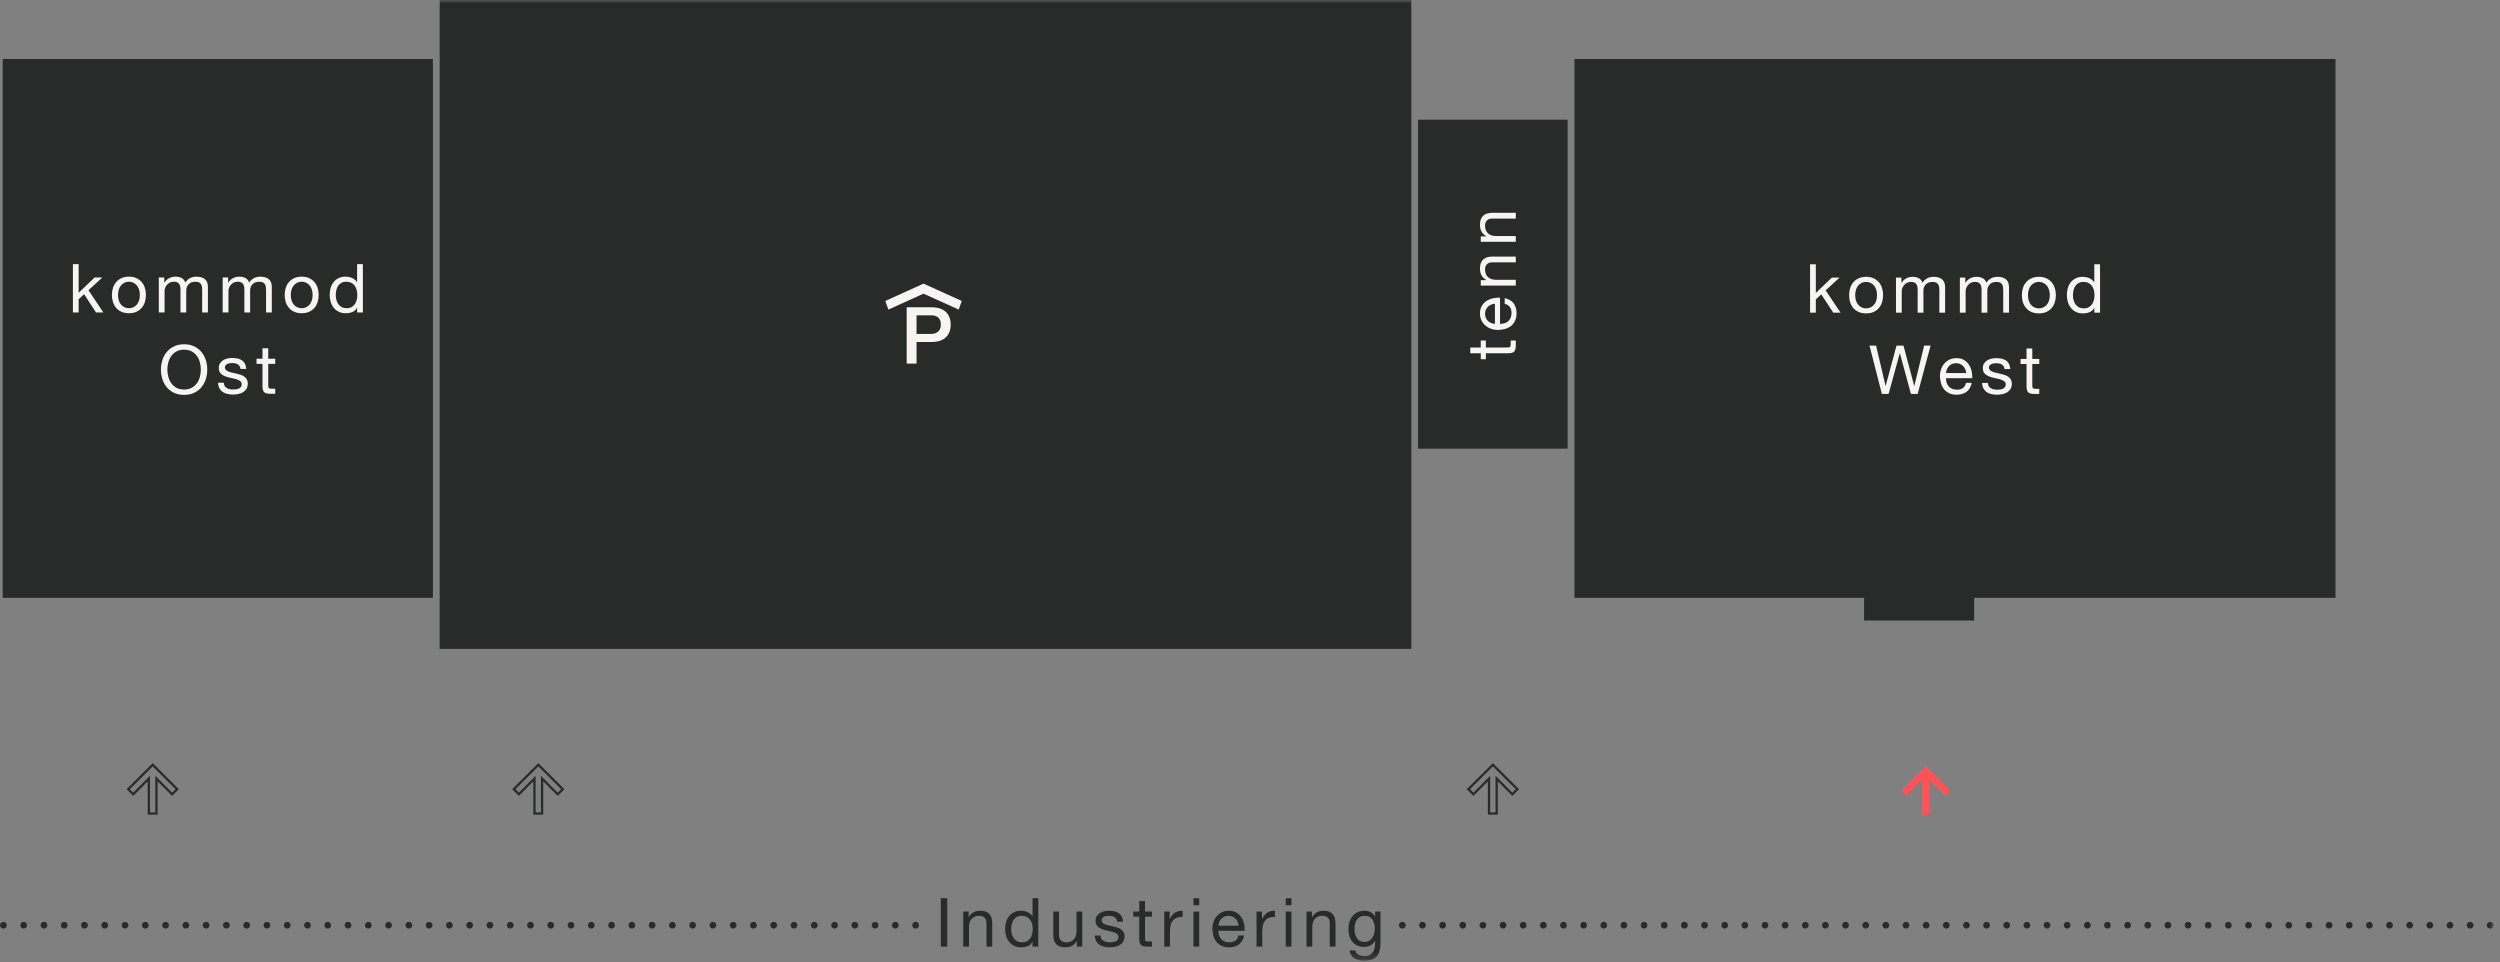 <?xml version="1.0" encoding="UTF-8"?>
<svg xmlns="http://www.w3.org/2000/svg" xmlns:xlink="http://www.w3.org/1999/xlink" width="369px" height="142px" viewBox="0 0 369 142" version="1.1">
	<rect x="0" y="0" width="369" height="142" fill="#808080" stroke="none"/>
	<defs>
		<polygon id="path-1" points="0 141.806 368.06 141.806 368.06 0 0 0">
		</polygon>
	</defs>
	<g id="Page-1" stroke="none" stroke-width="1" fill="none" fill-rule="evenodd">
		<g id="Group-62">
			<polygon id="Fill-1" fill="#292B2B" points="209.309 66.224 231.385 66.224 231.385 17.664 209.309 17.664">
			</polygon>
			<polygon id="Fill-2" fill="#292B2B" points="0.4 88.241 63.897 88.241 63.897 8.707 0.4 8.707">
			</polygon>
			<path d="M0.5,137.061 C0.37,137.061 0.24,137.01 0.15,136.92 C0.06,136.821 0,136.691 0,136.561 C0,136.43 0.06,136.3 0.15,136.21 C0.34,136.021 0.67,136.021 0.86,136.21 C0.9,136.26 0.94,136.311 0.96,136.371 C0.99,136.43 1,136.5 1,136.561 C1,136.691 0.95,136.821 0.86,136.92 C0.76,137.01 0.63,137.061 0.5,137.061" id="Fill-3" fill="#292B2B">
			</path>
			<path d="M3,136.561 C3,136.29 3.22,136.061 3.5,136.061 C3.77,136.061 3.99,136.29 3.99,136.561 C3.99,136.84 3.77,137.061 3.5,137.061 C3.22,137.061 3,136.84 3,136.561 M5.99,136.561 C5.99,136.29 6.21,136.061 6.49,136.061 C6.76,136.061 6.99,136.29 6.99,136.561 C6.99,136.84 6.76,137.061 6.49,137.061 C6.21,137.061 5.99,136.84 5.99,136.561 M8.98,136.561 C8.98,136.29 9.2,136.061 9.48,136.061 C9.75,136.061 9.98,136.29 9.98,136.561 C9.98,136.84 9.75,137.061 9.48,137.061 C9.2,137.061 8.98,136.84 8.98,136.561 M11.97,136.561 C11.97,136.29 12.19,136.061 12.47,136.061 C12.75,136.061 12.97,136.29 12.97,136.561 C12.97,136.84 12.75,137.061 12.47,137.061 C12.19,137.061 11.97,136.84 11.97,136.561 M14.96,136.561 C14.96,136.29 15.19,136.061 15.46,136.061 C15.74,136.061 15.96,136.29 15.96,136.561 C15.96,136.84 15.74,137.061 15.46,137.061 C15.19,137.061 14.96,136.84 14.96,136.561 M17.96,136.561 C17.96,136.29 18.18,136.061 18.46,136.061 C18.73,136.061 18.96,136.29 18.96,136.561 C18.96,136.84 18.73,137.061 18.46,137.061 C18.18,137.061 17.96,136.84 17.96,136.561 M20.95,136.561 C20.95,136.29 21.17,136.061 21.45,136.061 C21.72,136.061 21.95,136.29 21.95,136.561 C21.95,136.84 21.72,137.061 21.45,137.061 C21.17,137.061 20.95,136.84 20.95,136.561 M23.94,136.561 C23.94,136.29 24.16,136.061 24.44,136.061 C24.72,136.061 24.94,136.29 24.94,136.561 C24.94,136.84 24.72,137.061 24.44,137.061 C24.16,137.061 23.94,136.84 23.94,136.561 M26.93,136.561 C26.93,136.29 27.15,136.061 27.43,136.061 C27.71,136.061 27.93,136.29 27.93,136.561 C27.93,136.84 27.71,137.061 27.43,137.061 C27.15,137.061 26.93,136.84 26.93,136.561 M29.92,136.561 C29.92,136.29 30.15,136.061 30.42,136.061 C30.7,136.061 30.92,136.29 30.92,136.561 C30.92,136.84 30.7,137.061 30.42,137.061 C30.15,137.061 29.92,136.84 29.92,136.561 M32.91,136.561 C32.91,136.29 33.14,136.061 33.42,136.061 C33.69,136.061 33.92,136.29 33.92,136.561 C33.92,136.84 33.69,137.061 33.42,137.061 C33.14,137.061 32.91,136.84 32.91,136.561 M35.91,136.561 C35.91,136.29 36.13,136.061 36.41,136.061 C36.68,136.061 36.91,136.29 36.91,136.561 C36.91,136.84 36.68,137.061 36.41,137.061 C36.13,137.061 35.91,136.84 35.91,136.561 M38.9,136.561 C38.9,136.29 39.12,136.061 39.4,136.061 C39.68,136.061 39.9,136.29 39.9,136.561 C39.9,136.84 39.68,137.061 39.4,137.061 C39.12,137.061 38.9,136.84 38.9,136.561 M41.89,136.561 C41.89,136.29 42.12,136.061 42.39,136.061 C42.67,136.061 42.89,136.29 42.89,136.561 C42.89,136.84 42.67,137.061 42.39,137.061 C42.12,137.061 41.89,136.84 41.89,136.561 M44.88,136.561 C44.88,136.29 45.11,136.061 45.39,136.061 C45.66,136.061 45.88,136.29 45.88,136.561 C45.88,136.84 45.66,137.061 45.39,137.061 C45.11,137.061 44.88,136.84 44.88,136.561 M47.88,136.561 C47.88,136.29 48.1,136.061 48.38,136.061 C48.65,136.061 48.88,136.29 48.88,136.561 C48.88,136.84 48.65,137.061 48.38,137.061 C48.1,137.061 47.88,136.84 47.88,136.561 M50.87,136.561 C50.87,136.29 51.09,136.061 51.37,136.061 C51.64,136.061 51.87,136.29 51.87,136.561 C51.87,136.84 51.64,137.061 51.37,137.061 C51.09,137.061 50.87,136.84 50.87,136.561 M53.86,136.561 C53.86,136.29 54.08,136.061 54.36,136.061 C54.64,136.061 54.86,136.29 54.86,136.561 C54.86,136.84 54.64,137.061 54.36,137.061 C54.08,137.061 53.86,136.84 53.86,136.561 M56.85,136.561 C56.85,136.29 57.08,136.061 57.35,136.061 C57.63,136.061 57.85,136.29 57.85,136.561 C57.85,136.84 57.63,137.061 57.35,137.061 C57.08,137.061 56.85,136.84 56.85,136.561 M59.84,136.561 C59.84,136.29 60.07,136.061 60.35,136.061 C60.62,136.061 60.85,136.29 60.85,136.561 C60.85,136.84 60.62,137.061 60.35,137.061 C60.07,137.061 59.84,136.84 59.84,136.561 M62.84,136.561 C62.84,136.29 63.06,136.061 63.34,136.061 C63.61,136.061 63.84,136.29 63.84,136.561 C63.84,136.84 63.61,137.061 63.34,137.061 C63.06,137.061 62.84,136.84 62.84,136.561 M65.83,136.561 C65.83,136.29 66.05,136.061 66.33,136.061 C66.61,136.061 66.83,136.29 66.83,136.561 C66.83,136.84 66.61,137.061 66.33,137.061 C66.05,137.061 65.83,136.84 65.83,136.561 M68.82,136.561 C68.82,136.29 69.04,136.061 69.32,136.061 C69.6,136.061 69.82,136.29 69.82,136.561 C69.82,136.84 69.6,137.061 69.32,137.061 C69.04,137.061 68.82,136.84 68.82,136.561 M71.81,136.561 C71.81,136.29 72.04,136.061 72.31,136.061 C72.59,136.061 72.81,136.29 72.81,136.561 C72.81,136.84 72.59,137.061 72.31,137.061 C72.04,137.061 71.81,136.84 71.81,136.561 M74.81,136.561 C74.81,136.29 75.03,136.061 75.3,136.061 C75.58,136.061 75.81,136.29 75.81,136.561 C75.81,136.84 75.58,137.061 75.3,137.061 C75.03,137.061 74.81,136.84 74.81,136.561 M77.8,136.561 C77.8,136.29 78.02,136.061 78.3,136.061 C78.57,136.061 78.8,136.29 78.8,136.561 C78.8,136.84 78.57,137.061 78.3,137.061 C78.02,137.061 77.8,136.84 77.8,136.561 M80.79,136.561 C80.79,136.29 81.01,136.061 81.29,136.061 C81.57,136.061 81.79,136.29 81.79,136.561 C81.79,136.84 81.57,137.061 81.29,137.061 C81.01,137.061 80.79,136.84 80.79,136.561 M83.78,136.561 C83.78,136.29 84.01,136.061 84.28,136.061 C84.56,136.061 84.78,136.29 84.78,136.561 C84.78,136.84 84.56,137.061 84.28,137.061 C84.01,137.061 83.78,136.84 83.78,136.561 M86.77,136.561 C86.77,136.29 87,136.061 87.27,136.061 C87.55,136.061 87.77,136.29 87.77,136.561 C87.77,136.84 87.55,137.061 87.27,137.061 C87,137.061 86.77,136.84 86.77,136.561 M89.77,136.561 C89.77,136.29 89.99,136.061 90.27,136.061 C90.54,136.061 90.77,136.29 90.77,136.561 C90.77,136.84 90.54,137.061 90.27,137.061 C89.99,137.061 89.77,136.84 89.77,136.561 M92.76,136.561 C92.76,136.29 92.98,136.061 93.26,136.061 C93.53,136.061 93.76,136.29 93.76,136.561 C93.76,136.84 93.53,137.061 93.26,137.061 C92.98,137.061 92.76,136.84 92.76,136.561 M95.75,136.561 C95.75,136.29 95.97,136.061 96.25,136.061 C96.53,136.061 96.75,136.29 96.75,136.561 C96.75,136.84 96.53,137.061 96.25,137.061 C95.97,137.061 95.75,136.84 95.75,136.561 M98.74,136.561 C98.74,136.29 98.97,136.061 99.24,136.061 C99.52,136.061 99.74,136.29 99.74,136.561 C99.74,136.84 99.52,137.061 99.24,137.061 C98.97,137.061 98.74,136.84 98.74,136.561 M101.73,136.561 C101.73,136.29 101.96,136.061 102.23,136.061 C102.51,136.061 102.73,136.29 102.73,136.561 C102.73,136.84 102.51,137.061 102.23,137.061 C101.96,137.061 101.73,136.84 101.73,136.561 M104.73,136.561 C104.73,136.29 104.95,136.061 105.23,136.061 C105.5,136.061 105.73,136.29 105.73,136.561 C105.73,136.84 105.5,137.061 105.23,137.061 C104.95,137.061 104.73,136.84 104.73,136.561 M107.72,136.561 C107.72,136.29 107.94,136.061 108.22,136.061 C108.5,136.061 108.72,136.29 108.72,136.561 C108.72,136.84 108.5,137.061 108.22,137.061 C107.94,137.061 107.72,136.84 107.72,136.561 M110.71,136.561 C110.71,136.29 110.93,136.061 111.21,136.061 C111.49,136.061 111.71,136.29 111.71,136.561 C111.71,136.84 111.49,137.061 111.21,137.061 C110.93,137.061 110.71,136.84 110.71,136.561 M113.7,136.561 C113.7,136.29 113.93,136.061 114.2,136.061 C114.48,136.061 114.7,136.29 114.7,136.561 C114.7,136.84 114.48,137.061 114.2,137.061 C113.93,137.061 113.7,136.84 113.7,136.561 M116.69,136.561 C116.69,136.29 116.92,136.061 117.19,136.061 C117.47,136.061 117.69,136.29 117.69,136.561 C117.69,136.84 117.47,137.061 117.19,137.061 C116.92,137.061 116.69,136.84 116.69,136.561 M119.69,136.561 C119.69,136.29 119.91,136.061 120.19,136.061 C120.46,136.061 120.69,136.29 120.69,136.561 C120.69,136.84 120.46,137.061 120.19,137.061 C119.91,137.061 119.69,136.84 119.69,136.561 M122.68,136.561 C122.68,136.29 122.9,136.061 123.18,136.061 C123.45,136.061 123.68,136.29 123.68,136.561 C123.68,136.84 123.45,137.061 123.18,137.061 C122.9,137.061 122.68,136.84 122.68,136.561 M125.67,136.561 C125.67,136.29 125.89,136.061 126.17,136.061 C126.45,136.061 126.67,136.29 126.67,136.561 C126.67,136.84 126.45,137.061 126.17,137.061 C125.89,137.061 125.67,136.84 125.67,136.561 M128.66,136.561 C128.66,136.29 128.89,136.061 129.16,136.061 C129.44,136.061 129.66,136.29 129.66,136.561 C129.66,136.84 129.44,137.061 129.16,137.061 C128.89,137.061 128.66,136.84 128.66,136.561 M131.66,136.561 C131.66,136.29 131.88,136.061 132.15,136.061 C132.43,136.061 132.65,136.29 132.65,136.561 C132.65,136.84 132.43,137.061 132.15,137.061 C131.88,137.061 131.66,136.84 131.66,136.561" id="Fill-5" fill="#292B2B">
			</path>
			<path d="M135.15,137.061 C135.02,137.061 134.89,137.01 134.79,136.92 C134.7,136.821 134.65,136.691 134.65,136.561 C134.65,136.5 134.66,136.43 134.69,136.371 C134.71,136.311 134.75,136.26 134.79,136.21 C134.98,136.021 135.31,136.021 135.5,136.21 C135.55,136.26 135.58,136.311 135.61,136.371 C135.63,136.43 135.65,136.5 135.65,136.561 C135.65,136.691 135.59,136.821 135.5,136.92 C135.41,137.01 135.28,137.061 135.15,137.061" id="Fill-7" fill="#292B2B">
			</path>
			<path d="M218.563,50.261 L219.313,50.261 L219.313,51.291 L222.523,51.291 C222.623,51.291 222.703,51.283 222.763,51.266 C222.823,51.25 222.87,51.218 222.903,51.171 C222.936,51.125 222.958,51.059 222.968,50.976 C222.978,50.893 222.983,50.784 222.983,50.651 L222.983,50.261 L223.733,50.261 L223.733,50.911 C223.733,51.131 223.718,51.32 223.688,51.476 C223.658,51.633 223.603,51.76 223.523,51.856 C223.443,51.953 223.33,52.025 223.183,52.071 C223.037,52.118 222.843,52.141 222.603,52.141 L219.313,52.141 L219.313,53.021 L218.563,53.021 L218.563,52.141 L217.013,52.141 L217.013,51.291 L218.563,51.291 L218.563,50.261 Z" id="Fill-9" fill="#F7F4F2">
			</path>
			<path d="M220.083,44.966 C219.903,45.043 219.748,45.146 219.618,45.276 C219.488,45.406 219.385,45.56 219.309,45.736 C219.231,45.913 219.192,46.108 219.192,46.321 C219.192,46.541 219.231,46.739 219.309,46.916 C219.385,47.093 219.489,47.245 219.623,47.371 C219.756,47.498 219.911,47.598 220.089,47.671 C220.264,47.745 220.452,47.788 220.653,47.801 L220.653,44.831 C220.452,44.844 220.263,44.89 220.083,44.966 M223.403,44.761 C223.696,45.148 223.844,45.634 223.844,46.221 C223.844,46.634 223.775,46.993 223.643,47.296 C223.51,47.6 223.322,47.855 223.083,48.061 C222.844,48.268 222.556,48.423 222.224,48.526 C221.889,48.63 221.525,48.688 221.133,48.701 C220.739,48.701 220.38,48.641 220.054,48.521 C219.726,48.401 219.442,48.233 219.202,48.016 C218.964,47.799 218.775,47.543 218.643,47.246 C218.51,46.95 218.442,46.625 218.442,46.271 C218.442,45.811 218.537,45.43 218.728,45.126 C218.917,44.823 219.16,44.58 219.452,44.396 C219.746,44.213 220.065,44.086 220.412,44.016 C220.76,43.946 221.089,43.918 221.403,43.931 L221.403,47.801 C221.63,47.808 221.845,47.781 222.048,47.721 C222.251,47.661 222.431,47.565 222.589,47.431 C222.744,47.298 222.869,47.128 222.964,46.921 C223.056,46.715 223.103,46.471 223.103,46.191 C223.103,45.831 223.02,45.536 222.853,45.306 C222.686,45.076 222.434,44.924 222.094,44.851 L222.094,44.011 C222.673,44.125 223.109,44.375 223.403,44.761" id="Fill-11" fill="#F7F4F2">
			</path>
			<path d="M218.563,41.351 L219.383,41.351 L219.383,41.331 C218.756,40.977 218.443,40.418 218.443,39.651 C218.443,39.311 218.49,39.028 218.583,38.801 C218.676,38.574 218.806,38.391 218.973,38.251 C219.139,38.111 219.338,38.013 219.568,37.956 C219.798,37.899 220.053,37.871 220.333,37.871 L223.733,37.871 L223.733,38.721 L220.233,38.721 C219.913,38.721 219.66,38.814 219.473,39.001 C219.287,39.187 219.193,39.444 219.193,39.771 C219.193,40.031 219.233,40.256 219.313,40.446 C219.393,40.636 219.506,40.794 219.653,40.921 C219.799,41.048 219.971,41.143 220.167,41.206 C220.365,41.269 220.58,41.301 220.813,41.301 L223.733,41.301 L223.733,42.151 L218.563,42.151 L218.563,41.351 Z" id="Fill-13" fill="#F7F4F2">
			</path>
			<path d="M218.563,34.891 L219.383,34.891 L219.383,34.871 C218.756,34.517 218.443,33.958 218.443,33.191 C218.443,32.851 218.49,32.568 218.583,32.341 C218.676,32.114 218.806,31.931 218.973,31.791 C219.139,31.651 219.338,31.553 219.568,31.496 C219.798,31.439 220.053,31.411 220.333,31.411 L223.733,31.411 L223.733,32.261 L220.233,32.261 C219.913,32.261 219.66,32.354 219.473,32.541 C219.287,32.727 219.193,32.984 219.193,33.311 C219.193,33.571 219.233,33.796 219.313,33.986 C219.393,34.176 219.506,34.334 219.653,34.461 C219.799,34.588 219.971,34.683 220.167,34.746 C220.365,34.809 220.58,34.841 220.813,34.841 L223.733,34.841 L223.733,35.691 L218.563,35.691 L218.563,34.891 Z" id="Fill-15" fill="#F7F4F2">
			</path>
			<mask id="mask-2" fill="white">
				<use xlink:href="#path-1">
				</use>
			</mask>
			<g id="Clip-18">
			</g>
			<polygon id="Fill-17" fill="#292B2B" mask="url(#mask-2)" points="138.863 139.716 139.813 139.716 139.813 132.576 138.863 132.576">
			</polygon>
			<path d="M142.973,134.546 L142.973,135.366 L142.993,135.366 C143.347,134.739 143.906,134.426 144.673,134.426 C145.013,134.426 145.296,134.473 145.523,134.566 C145.75,134.659 145.933,134.789 146.073,134.956 C146.213,135.122 146.311,135.321 146.368,135.551 C146.425,135.781 146.453,136.036 146.453,136.316 L146.453,139.716 L145.603,139.716 L145.603,136.216 C145.603,135.896 145.51,135.643 145.323,135.456 C145.137,135.27 144.88,135.176 144.553,135.176 C144.293,135.176 144.068,135.216 143.878,135.296 C143.688,135.376 143.53,135.489 143.403,135.636 C143.276,135.782 143.181,135.954 143.118,136.15 C143.055,136.348 143.023,136.563 143.023,136.796 L143.023,139.716 L142.173,139.716 L142.173,134.546 L142.973,134.546 Z" id="Fill-19" fill="#292B2B" mask="url(#mask-2)">
			</path>
			<path d="M149.348,137.881 C149.411,138.11 149.508,138.316 149.638,138.496 C149.768,138.676 149.934,138.819 150.138,138.926 C150.341,139.032 150.579,139.086 150.853,139.086 C151.14,139.086 151.383,139.029 151.583,138.916 C151.783,138.803 151.946,138.654 152.073,138.471 C152.2,138.287 152.291,138.079 152.348,137.846 C152.405,137.612 152.433,137.376 152.433,137.136 C152.433,136.883 152.403,136.638 152.343,136.401 C152.283,136.164 152.188,135.956 152.058,135.776 C151.928,135.596 151.76,135.451 151.553,135.341 C151.347,135.231 151.097,135.176 150.803,135.176 C150.516,135.176 150.273,135.233 150.073,135.346 C149.873,135.459 149.713,135.61 149.593,135.796 C149.473,135.983 149.386,136.196 149.333,136.436 C149.28,136.676 149.253,136.923 149.253,137.176 C149.253,137.416 149.285,137.651 149.348,137.881 L149.348,137.881 Z M152.403,139.716 L152.403,139.016 L152.383,139.016 C152.243,139.303 152.023,139.509 151.723,139.636 C151.423,139.763 151.093,139.826 150.733,139.826 C150.333,139.826 149.985,139.752 149.688,139.606 C149.391,139.459 149.144,139.263 148.948,139.016 C148.751,138.77 148.603,138.483 148.503,138.156 C148.403,137.829 148.353,137.483 148.353,137.116 C148.353,136.749 148.401,136.402 148.498,136.076 C148.595,135.749 148.741,135.464 148.938,135.221 C149.135,134.978 149.381,134.784 149.678,134.641 C149.974,134.497 150.32,134.426 150.713,134.426 C150.847,134.426 150.99,134.44 151.143,134.466 C151.296,134.492 151.45,134.537 151.603,134.601 C151.756,134.664 151.901,134.747 152.038,134.851 C152.175,134.954 152.289,135.083 152.383,135.235 L152.403,135.235 L152.403,132.576 L153.253,132.576 L153.253,139.716 L152.403,139.716 Z" id="Fill-20" fill="#292B2B" mask="url(#mask-2)">
			</path>
			<path d="M158.943,139.716 L158.943,138.896 L158.923,138.896 C158.743,139.216 158.513,139.451 158.233,139.601 C157.953,139.751 157.623,139.826 157.243,139.826 C156.903,139.826 156.619,139.781 156.393,139.691 C156.166,139.601 155.983,139.473 155.843,139.306 C155.703,139.14 155.605,138.941 155.548,138.711 C155.491,138.481 155.463,138.226 155.463,137.946 L155.463,134.546 L156.313,134.546 L156.313,138.046 C156.313,138.366 156.406,138.619 156.593,138.806 C156.779,138.992 157.036,139.086 157.363,139.086 C157.623,139.086 157.848,139.046 158.038,138.966 C158.228,138.886 158.386,138.773 158.513,138.626 C158.639,138.48 158.735,138.308 158.798,138.111 C158.861,137.914 158.893,137.699 158.893,137.466 L158.893,134.546 L159.743,134.546 L159.743,139.716 L158.943,139.716 Z" id="Fill-21" fill="#292B2B" mask="url(#mask-2)">
			</path>
			<path d="M162.572,138.561 C162.652,138.691 162.757,138.794 162.887,138.872 C163.017,138.948 163.164,139.003 163.327,139.037 C163.49,139.07 163.659,139.086 163.832,139.086 C163.966,139.086 164.105,139.077 164.252,139.056 C164.398,139.037 164.534,138.999 164.657,138.947 C164.78,138.893 164.882,138.815 164.962,138.711 C165.042,138.608 165.082,138.476 165.082,138.316 C165.082,138.096 164.999,137.93 164.832,137.816 C164.665,137.703 164.457,137.611 164.207,137.541 C163.957,137.471 163.685,137.408 163.392,137.351 C163.098,137.294 162.827,137.214 162.577,137.111 C162.327,137.008 162.119,136.863 161.952,136.676 C161.785,136.49 161.702,136.23 161.702,135.896 C161.702,135.636 161.76,135.413 161.877,135.226 C161.994,135.04 162.143,134.888 162.327,134.771 C162.51,134.655 162.717,134.568 162.947,134.511 C163.176,134.455 163.405,134.426 163.632,134.426 C163.926,134.426 164.195,134.452 164.442,134.501 C164.688,134.551 164.907,134.638 165.097,134.761 C165.287,134.884 165.438,135.051 165.551,135.261 C165.665,135.471 165.732,135.733 165.752,136.046 L164.902,136.046 C164.888,135.879 164.845,135.742 164.772,135.631 C164.699,135.521 164.605,135.433 164.492,135.367 C164.379,135.299 164.254,135.251 164.117,135.221 C163.98,135.191 163.842,135.176 163.702,135.176 C163.575,135.176 163.447,135.186 163.317,135.207 C163.187,135.226 163.068,135.261 162.962,135.311 C162.855,135.361 162.768,135.428 162.702,135.511 C162.635,135.595 162.602,135.703 162.602,135.836 C162.602,135.983 162.653,136.105 162.757,136.202 C162.86,136.298 162.992,136.378 163.152,136.441 C163.312,136.504 163.492,136.558 163.692,136.601 C163.892,136.645 164.092,136.69 164.292,136.736 C164.506,136.783 164.714,136.839 164.917,136.907 C165.12,136.973 165.301,137.061 165.457,137.171 C165.614,137.282 165.74,137.419 165.837,137.586 C165.933,137.753 165.982,137.959 165.982,138.207 C165.982,138.52 165.917,138.78 165.787,138.986 C165.657,139.193 165.487,139.36 165.277,139.486 C165.067,139.613 164.83,139.702 164.567,139.751 C164.303,139.801 164.042,139.827 163.782,139.827 C163.495,139.827 163.222,139.796 162.962,139.736 C162.702,139.676 162.472,139.578 162.272,139.441 C162.072,139.305 161.912,139.124 161.792,138.901 C161.672,138.678 161.605,138.407 161.592,138.086 L162.442,138.086 C162.449,138.273 162.492,138.431 162.572,138.561" id="Fill-22" fill="#292B2B" mask="url(#mask-2)">
			</path>
			<path d="M170.032,134.546 L170.032,135.296 L169.003,135.296 L169.003,138.506 C169.003,138.606 169.011,138.686 169.027,138.746 C169.044,138.806 169.076,138.853 169.123,138.886 C169.169,138.919 169.234,138.941 169.317,138.951 C169.401,138.961 169.509,138.966 169.642,138.966 L170.032,138.966 L170.032,139.716 L169.383,139.716 C169.163,139.716 168.974,139.701 168.817,139.671 C168.661,139.641 168.534,139.586 168.437,139.506 C168.341,139.426 168.269,139.313 168.222,139.166 C168.176,139.02 168.152,138.826 168.152,138.586 L168.152,135.296 L167.272,135.296 L167.272,134.546 L168.152,134.546 L168.152,132.996 L169.003,132.996 L169.003,134.546 L170.032,134.546 Z" id="Fill-23" fill="#292B2B" mask="url(#mask-2)">
			</path>
			<path d="M172.643,134.546 L172.643,135.636 L172.663,135.636 C172.87,135.216 173.122,134.906 173.423,134.706 C173.724,134.506 174.103,134.412 174.563,134.426 L174.563,135.326 C174.224,135.326 173.934,135.372 173.693,135.466 C173.453,135.56 173.259,135.696 173.113,135.876 C172.966,136.056 172.86,136.275 172.792,136.531 C172.726,136.787 172.693,137.083 172.693,137.416 L172.693,139.716 L171.843,139.716 L171.843,134.546 L172.643,134.546 Z" id="Fill-24" fill="#292B2B" mask="url(#mask-2)">
			</path>
			<path d="M176.153,139.716 L177.003,139.716 L177.003,134.546 L176.153,134.546 L176.153,139.716 Z M176.154,133.617 L177.004,133.617 L177.004,132.577 L176.154,132.577 L176.154,133.617 Z" id="Fill-25" fill="#292B2B" mask="url(#mask-2)">
			</path>
			<path d="M182.677,136.066 C182.601,135.886 182.497,135.731 182.367,135.601 C182.238,135.471 182.084,135.368 181.907,135.292 C181.731,135.214 181.535,135.176 181.323,135.176 C181.102,135.176 180.904,135.214 180.727,135.292 C180.551,135.368 180.399,135.473 180.273,135.606 C180.146,135.74 180.045,135.895 179.972,136.072 C179.899,136.248 179.856,136.436 179.842,136.636 L182.813,136.636 C182.799,136.436 182.754,136.247 182.677,136.066 M182.882,139.386 C182.495,139.68 182.009,139.827 181.422,139.827 C181.009,139.827 180.651,139.759 180.347,139.627 C180.044,139.493 179.789,139.306 179.582,139.066 C179.375,138.827 179.221,138.54 179.117,138.207 C179.014,137.873 178.955,137.509 178.943,137.117 C178.943,136.723 179.002,136.363 179.122,136.037 C179.242,135.71 179.41,135.426 179.627,135.186 C179.844,134.947 180.101,134.759 180.398,134.627 C180.694,134.493 181.019,134.426 181.372,134.426 C181.832,134.426 182.214,134.521 182.517,134.712 C182.821,134.901 183.064,135.143 183.247,135.436 C183.431,135.73 183.557,136.049 183.627,136.396 C183.698,136.743 183.726,137.073 183.712,137.386 L179.842,137.386 C179.835,137.613 179.863,137.828 179.922,138.032 C179.983,138.235 180.078,138.415 180.212,138.572 C180.346,138.728 180.516,138.853 180.722,138.947 C180.929,139.04 181.172,139.087 181.452,139.087 C181.813,139.087 182.108,139.004 182.337,138.837 C182.568,138.67 182.719,138.417 182.792,138.077 L183.632,138.077 C183.519,138.657 183.269,139.093 182.882,139.386" id="Fill-26" fill="#292B2B" mask="url(#mask-2)">
			</path>
			<path d="M186.263,134.546 L186.263,135.636 L186.283,135.636 C186.49,135.216 186.742,134.906 187.043,134.706 C187.343,134.506 187.723,134.412 188.183,134.426 L188.183,135.326 C187.843,135.326 187.553,135.372 187.313,135.466 C187.073,135.56 186.879,135.696 186.733,135.876 C186.586,136.056 186.48,136.275 186.412,136.531 C186.346,136.787 186.313,137.083 186.313,137.416 L186.313,139.716 L185.463,139.716 L185.463,134.546 L186.263,134.546 Z" id="Fill-27" fill="#292B2B" mask="url(#mask-2)">
			</path>
			<path d="M189.773,139.716 L190.623,139.716 L190.623,134.546 L189.773,134.546 L189.773,139.716 Z M189.773,133.617 L190.623,133.617 L190.623,132.577 L189.773,132.577 L189.773,133.617 Z" id="Fill-28" fill="#292B2B" mask="url(#mask-2)">
			</path>
			<path d="M193.643,134.546 L193.643,135.366 L193.663,135.366 C194.016,134.739 194.576,134.426 195.342,134.426 C195.683,134.426 195.966,134.473 196.193,134.566 C196.419,134.659 196.603,134.789 196.743,134.956 C196.882,135.122 196.981,135.321 197.038,135.551 C197.094,135.781 197.122,136.036 197.122,136.316 L197.122,139.716 L196.273,139.716 L196.273,136.216 C196.273,135.896 196.179,135.643 195.993,135.456 C195.806,135.27 195.549,135.176 195.222,135.176 C194.962,135.176 194.738,135.216 194.547,135.296 C194.358,135.376 194.199,135.489 194.073,135.636 C193.946,135.782 193.851,135.954 193.788,136.15 C193.724,136.348 193.693,136.563 193.693,136.796 L193.693,139.716 L192.842,139.716 L192.842,134.546 L193.643,134.546 Z" id="Fill-29" fill="#292B2B" mask="url(#mask-2)">
			</path>
			<path d="M202.097,138.851 C202.294,138.735 202.452,138.581 202.573,138.391 C202.693,138.202 202.781,137.986 202.837,137.747 C202.894,137.506 202.922,137.266 202.922,137.026 C202.922,136.799 202.896,136.577 202.842,136.356 C202.789,136.136 202.704,135.938 202.587,135.761 C202.471,135.584 202.319,135.443 202.132,135.336 C201.946,135.23 201.719,135.176 201.452,135.176 C201.179,135.176 200.946,135.228 200.752,135.331 C200.559,135.435 200.401,135.573 200.278,135.747 C200.154,135.919 200.064,136.12 200.007,136.346 C199.951,136.573 199.922,136.81 199.922,137.056 C199.922,137.289 199.946,137.523 199.993,137.756 C200.039,137.99 200.119,138.202 200.233,138.391 C200.346,138.581 200.495,138.735 200.682,138.851 C200.869,138.968 201.103,139.026 201.382,139.026 C201.662,139.026 201.901,138.968 202.097,138.851 M203.182,141.176 C202.795,141.596 202.189,141.806 201.363,141.806 C201.122,141.806 200.877,141.78 200.627,141.726 C200.377,141.673 200.151,141.586 199.948,141.466 C199.744,141.346 199.576,141.19 199.443,140.997 C199.309,140.803 199.236,140.566 199.222,140.287 L200.073,140.287 C200.079,140.44 200.127,140.57 200.217,140.676 C200.307,140.783 200.417,140.87 200.547,140.936 C200.677,141.002 200.819,141.051 200.972,141.081 C201.125,141.111 201.273,141.126 201.412,141.126 C201.693,141.126 201.929,141.078 202.122,140.981 C202.316,140.884 202.476,140.751 202.603,140.581 C202.729,140.412 202.821,140.206 202.877,139.966 C202.934,139.726 202.962,139.463 202.962,139.176 L202.962,138.836 L202.943,138.836 C202.795,139.157 202.574,139.391 202.278,139.541 C201.981,139.691 201.665,139.766 201.332,139.766 C200.946,139.766 200.609,139.697 200.323,139.556 C200.035,139.416 199.795,139.228 199.603,138.992 C199.409,138.754 199.264,138.478 199.167,138.162 C199.071,137.845 199.023,137.509 199.023,137.157 C199.023,136.85 199.063,136.535 199.143,136.211 C199.222,135.888 199.356,135.595 199.542,135.331 C199.729,135.068 199.976,134.851 200.283,134.681 C200.589,134.511 200.966,134.426 201.412,134.426 C201.739,134.426 202.039,134.497 202.313,134.641 C202.585,134.785 202.799,134.999 202.952,135.287 L202.962,135.287 L202.962,134.546 L203.762,134.546 L203.762,139.276 C203.762,140.122 203.569,140.756 203.182,141.176" id="Fill-30" fill="#292B2B" mask="url(#mask-2)">
			</path>
			<polygon id="Fill-31" fill="#292B2B" mask="url(#mask-2)" points="64.896 95.775 208.309 95.775 208.309 0.001 64.896 0.001">
			</polygon>
			<polygon id="Fill-32" fill="#292B2B" mask="url(#mask-2)" points="344.721 8.707 232.391 8.707 232.391 88.241 275.138 88.241 275.138 91.589 291.389 91.589 291.389 88.241 344.721 88.241">
			</polygon>
			<path d="M22.138,119.909 L22.927,119.909 L22.927,114.505 L25.402,116.993 L25.915,116.487 L22.538,113.121 L19.16,116.487 L19.663,116.992 L22.138,114.505 L22.138,119.909 Z M23.266,120.249 L21.798,120.249 L21.798,115.329 L19.664,117.474 L18.679,116.487 L22.538,112.639 L26.398,116.489 L25.4,117.472 L23.266,115.329 L23.266,120.249 Z" id="Fill-33" fill="#292B2B" mask="url(#mask-2)">
			</path>
			<path d="M79.055,119.909 L79.844,119.909 L79.844,114.505 L82.319,116.993 L82.832,116.487 L79.455,113.121 L76.077,116.487 L76.58,116.992 L79.055,114.505 L79.055,119.909 Z M80.183,120.249 L78.715,120.249 L78.715,115.329 L76.581,117.474 L75.596,116.487 L79.455,112.639 L83.315,116.489 L82.317,117.472 L80.183,115.329 L80.183,120.249 Z" id="Fill-34" fill="#292B2B" mask="url(#mask-2)">
			</path>
			<path d="M219.951,119.909 L220.739,119.909 L220.739,114.505 L223.215,116.993 L223.728,116.487 L220.351,113.121 L216.972,116.487 L217.476,116.992 L219.951,114.505 L219.951,119.909 Z M221.079,120.249 L219.611,120.249 L219.611,115.329 L217.476,117.474 L216.492,116.487 L220.351,112.639 L224.211,116.489 L223.213,117.472 L221.079,115.329 L221.079,120.249 Z" id="Fill-35" fill="#292B2B" mask="url(#mask-2)">
			</path>
			<polygon id="Fill-36" fill="#FD5356" mask="url(#mask-2)" points="287.077 117.374 284.772 115.058 284.772 120.219 283.644 120.219 283.644 115.058 281.339 117.374 280.596 116.629 284.214 113.022 287.832 116.629">
			</polygon>
			<polygon id="Fill-37" fill="#F7F4F2" mask="url(#mask-2)" points="268.016 39.008 268.016 43.238 270.376 40.978 271.516 40.978 269.466 42.858 271.666 46.148 270.586 46.148 268.816 43.448 268.016 44.188 268.016 46.148 267.166 46.148 267.166 39.008">
			</polygon>
			<path d="M273.952,44.403 C274.036,44.647 274.15,44.85 274.298,45.013 C274.444,45.176 274.615,45.301 274.812,45.388 C275.009,45.475 275.218,45.518 275.437,45.518 C275.657,45.518 275.865,45.475 276.062,45.388 C276.259,45.301 276.431,45.176 276.577,45.013 C276.723,44.85 276.839,44.647 276.923,44.403 C277.006,44.16 277.048,43.882 277.048,43.568 C277.048,43.255 277.006,42.977 276.923,42.733 C276.839,42.49 276.723,42.285 276.577,42.118 C276.431,41.951 276.259,41.825 276.062,41.738 C275.865,41.652 275.657,41.608 275.437,41.608 C275.218,41.608 275.009,41.652 274.812,41.738 C274.615,41.825 274.444,41.951 274.298,42.118 C274.15,42.285 274.036,42.49 273.952,42.733 C273.869,42.977 273.827,43.255 273.827,43.568 C273.827,43.882 273.869,44.16 273.952,44.403 M273.087,42.503 C273.194,42.173 273.353,41.886 273.567,41.643 C273.78,41.4 274.044,41.208 274.357,41.068 C274.671,40.928 275.03,40.858 275.437,40.858 C275.85,40.858 276.212,40.928 276.522,41.068 C276.832,41.208 277.094,41.4 277.307,41.643 C277.52,41.886 277.681,42.173 277.787,42.503 C277.893,42.833 277.947,43.188 277.947,43.568 C277.947,43.948 277.893,44.301 277.787,44.628 C277.681,44.955 277.52,45.24 277.307,45.483 C277.094,45.727 276.832,45.917 276.522,46.053 C276.212,46.19 275.85,46.258 275.437,46.258 C275.03,46.258 274.671,46.19 274.357,46.053 C274.044,45.917 273.78,45.727 273.567,45.483 C273.353,45.24 273.194,44.955 273.087,44.628 C272.98,44.301 272.928,43.948 272.928,43.568 C272.928,43.188 272.98,42.833 273.087,42.503" id="Fill-38" fill="#F7F4F2" mask="url(#mask-2)">
			</path>
			<path d="M280.647,40.978 L280.647,41.738 L280.667,41.738 C281.053,41.151 281.61,40.858 282.336,40.858 C282.657,40.858 282.947,40.925 283.207,41.058 C283.466,41.191 283.65,41.418 283.756,41.738 C283.93,41.458 284.158,41.241 284.442,41.088 C284.725,40.935 285.037,40.858 285.376,40.858 C285.636,40.858 285.872,40.886 286.082,40.943 C286.292,40.999 286.471,41.088 286.622,41.208 C286.772,41.328 286.888,41.483 286.971,41.673 C287.055,41.863 287.096,42.091 287.096,42.358 L287.096,46.148 L286.247,46.148 L286.247,42.758 C286.247,42.598 286.233,42.448 286.207,42.308 C286.18,42.168 286.129,42.046 286.056,41.943 C285.983,41.84 285.881,41.758 285.751,41.698 C285.622,41.638 285.453,41.608 285.247,41.608 C284.827,41.608 284.497,41.728 284.256,41.968 C284.016,42.208 283.897,42.528 283.897,42.928 L283.897,46.148 L283.046,46.148 L283.046,42.758 C283.046,42.591 283.032,42.438 283.001,42.298 C282.971,42.158 282.919,42.037 282.846,41.933 C282.773,41.83 282.675,41.749 282.551,41.693 C282.428,41.636 282.27,41.608 282.077,41.608 C281.83,41.608 281.618,41.658 281.442,41.758 C281.265,41.858 281.122,41.978 281.011,42.118 C280.902,42.258 280.822,42.403 280.772,42.553 C280.721,42.703 280.697,42.828 280.697,42.928 L280.697,46.148 L279.846,46.148 L279.846,40.978 L280.647,40.978 Z" id="Fill-39" fill="#F7F4F2" mask="url(#mask-2)">
			</path>
			<path d="M290.078,40.978 L290.078,41.738 L290.098,41.738 C290.484,41.151 291.041,40.858 291.767,40.858 C292.088,40.858 292.378,40.925 292.638,41.058 C292.897,41.191 293.081,41.418 293.187,41.738 C293.361,41.458 293.589,41.241 293.873,41.088 C294.156,40.935 294.468,40.858 294.807,40.858 C295.067,40.858 295.303,40.886 295.513,40.943 C295.723,40.999 295.902,41.088 296.053,41.208 C296.203,41.328 296.319,41.483 296.402,41.673 C296.486,41.863 296.527,42.091 296.527,42.358 L296.527,46.148 L295.678,46.148 L295.678,42.758 C295.678,42.598 295.664,42.448 295.638,42.308 C295.611,42.168 295.56,42.046 295.487,41.943 C295.414,41.84 295.312,41.758 295.182,41.698 C295.053,41.638 294.884,41.608 294.678,41.608 C294.258,41.608 293.928,41.728 293.687,41.968 C293.447,42.208 293.328,42.528 293.328,42.928 L293.328,46.148 L292.477,46.148 L292.477,42.758 C292.477,42.591 292.463,42.438 292.432,42.298 C292.402,42.158 292.35,42.037 292.277,41.933 C292.204,41.83 292.106,41.749 291.982,41.693 C291.859,41.636 291.701,41.608 291.508,41.608 C291.261,41.608 291.049,41.658 290.873,41.758 C290.696,41.858 290.553,41.978 290.442,42.118 C290.333,42.258 290.253,42.403 290.203,42.553 C290.152,42.703 290.128,42.828 290.128,42.928 L290.128,46.148 L289.277,46.148 L289.277,40.978 L290.078,40.978 Z" id="Fill-40" fill="#F7F4F2" mask="url(#mask-2)">
			</path>
			<path d="M299.452,44.403 C299.536,44.647 299.65,44.85 299.798,45.013 C299.944,45.176 300.115,45.301 300.312,45.388 C300.509,45.475 300.718,45.518 300.937,45.518 C301.157,45.518 301.365,45.475 301.562,45.388 C301.759,45.301 301.931,45.176 302.077,45.013 C302.223,44.85 302.339,44.647 302.423,44.403 C302.506,44.16 302.548,43.882 302.548,43.568 C302.548,43.255 302.506,42.977 302.423,42.733 C302.339,42.49 302.223,42.285 302.077,42.118 C301.931,41.951 301.759,41.825 301.562,41.738 C301.365,41.652 301.157,41.608 300.937,41.608 C300.718,41.608 300.509,41.652 300.312,41.738 C300.115,41.825 299.944,41.951 299.798,42.118 C299.65,42.285 299.536,42.49 299.452,42.733 C299.369,42.977 299.327,43.255 299.327,43.568 C299.327,43.882 299.369,44.16 299.452,44.403 M298.587,42.503 C298.694,42.173 298.853,41.886 299.067,41.643 C299.28,41.4 299.544,41.208 299.857,41.068 C300.171,40.928 300.53,40.858 300.937,40.858 C301.35,40.858 301.712,40.928 302.022,41.068 C302.332,41.208 302.594,41.4 302.807,41.643 C303.02,41.886 303.181,42.173 303.287,42.503 C303.393,42.833 303.447,43.188 303.447,43.568 C303.447,43.948 303.393,44.301 303.287,44.628 C303.181,44.955 303.02,45.24 302.807,45.483 C302.594,45.727 302.332,45.917 302.022,46.053 C301.712,46.19 301.35,46.258 300.937,46.258 C300.53,46.258 300.171,46.19 299.857,46.053 C299.544,45.917 299.28,45.727 299.067,45.483 C298.853,45.24 298.694,44.955 298.587,44.628 C298.48,44.301 298.428,43.948 298.428,43.568 C298.428,43.188 298.48,42.833 298.587,42.503" id="Fill-41" fill="#F7F4F2" mask="url(#mask-2)">
			</path>
			<path d="M306.063,44.313 C306.125,44.543 306.222,44.748 306.352,44.928 C306.483,45.108 306.649,45.251 306.852,45.358 C307.056,45.465 307.294,45.518 307.568,45.518 C307.854,45.518 308.097,45.461 308.297,45.348 C308.498,45.235 308.661,45.086 308.788,44.903 C308.915,44.72 309.005,44.511 309.063,44.278 C309.119,44.044 309.148,43.808 309.148,43.568 C309.148,43.314 309.118,43.07 309.057,42.833 C308.998,42.596 308.903,42.388 308.773,42.208 C308.642,42.028 308.474,41.883 308.267,41.773 C308.061,41.663 307.811,41.608 307.517,41.608 C307.231,41.608 306.988,41.665 306.788,41.778 C306.587,41.892 306.427,42.042 306.307,42.228 C306.188,42.415 306.101,42.628 306.047,42.868 C305.994,43.108 305.967,43.355 305.967,43.608 C305.967,43.848 306,44.083 306.063,44.313 L306.063,44.313 Z M309.118,46.148 L309.118,45.448 L309.097,45.448 C308.958,45.735 308.738,45.941 308.438,46.068 C308.137,46.194 307.807,46.258 307.448,46.258 C307.047,46.258 306.699,46.185 306.403,46.038 C306.106,45.892 305.859,45.695 305.663,45.448 C305.465,45.201 305.318,44.915 305.217,44.588 C305.118,44.261 305.068,43.915 305.068,43.548 C305.068,43.181 305.116,42.834 305.212,42.508 C305.309,42.181 305.456,41.896 305.653,41.653 C305.849,41.41 306.096,41.216 306.392,41.073 C306.689,40.93 307.034,40.858 307.427,40.858 C307.561,40.858 307.704,40.872 307.858,40.898 C308.011,40.925 308.165,40.97 308.318,41.033 C308.471,41.096 308.616,41.18 308.752,41.283 C308.889,41.386 309.004,41.515 309.097,41.668 L309.118,41.668 L309.118,39.008 L309.967,39.008 L309.967,46.148 L309.118,46.148 Z" id="Fill-42" fill="#F7F4F2" mask="url(#mask-2)">
			</path>
			<polygon id="Fill-43" fill="#F7F4F2" mask="url(#mask-2)" points="282.056 58.149 280.426 52.149 280.406 52.149 278.756 58.149 277.766 58.149 275.936 51.009 276.906 51.009 278.306 56.949 278.326 56.949 279.926 51.009 280.955 51.009 282.535 56.949 282.556 56.949 284.006 51.009 284.955 51.009 283.046 58.149">
			</polygon>
			<path d="M290.071,54.498 C289.995,54.318 289.891,54.163 289.761,54.033 C289.632,53.903 289.478,53.8 289.301,53.724 C289.125,53.646 288.929,53.608 288.717,53.608 C288.496,53.608 288.298,53.646 288.121,53.724 C287.945,53.8 287.793,53.905 287.667,54.038 C287.54,54.172 287.439,54.327 287.366,54.504 C287.293,54.68 287.25,54.868 287.236,55.068 L290.207,55.068 C290.193,54.868 290.148,54.679 290.071,54.498 M290.276,57.818 C289.889,58.112 289.403,58.259 288.816,58.259 C288.403,58.259 288.045,58.191 287.741,58.059 C287.438,57.925 287.183,57.738 286.976,57.498 C286.769,57.259 286.615,56.972 286.511,56.639 C286.408,56.305 286.349,55.941 286.337,55.549 C286.337,55.155 286.396,54.795 286.516,54.469 C286.636,54.142 286.804,53.858 287.021,53.618 C287.238,53.379 287.495,53.191 287.792,53.059 C288.088,52.925 288.413,52.858 288.766,52.858 C289.226,52.858 289.608,52.954 289.911,53.144 C290.215,53.333 290.458,53.575 290.641,53.868 C290.825,54.162 290.951,54.481 291.021,54.828 C291.092,55.175 291.12,55.505 291.106,55.818 L287.236,55.818 C287.229,56.045 287.257,56.26 287.316,56.464 C287.377,56.667 287.472,56.847 287.606,57.004 C287.74,57.16 287.91,57.285 288.116,57.379 C288.323,57.472 288.566,57.519 288.846,57.519 C289.207,57.519 289.502,57.436 289.731,57.269 C289.962,57.102 290.113,56.849 290.186,56.509 L291.026,56.509 C290.913,57.089 290.663,57.525 290.276,57.818" id="Fill-44" fill="#F7F4F2" mask="url(#mask-2)">
			</path>
			<path d="M293.536,56.993 C293.616,57.123 293.721,57.227 293.851,57.304 C293.981,57.38 294.128,57.435 294.291,57.469 C294.454,57.502 294.623,57.519 294.796,57.519 C294.93,57.519 295.069,57.51 295.216,57.489 C295.362,57.469 295.498,57.431 295.621,57.38 C295.744,57.325 295.846,57.248 295.926,57.144 C296.006,57.041 296.046,56.908 296.046,56.748 C296.046,56.529 295.963,56.362 295.796,56.248 C295.629,56.136 295.421,56.044 295.171,55.974 C294.921,55.904 294.649,55.84 294.356,55.783 C294.062,55.727 293.791,55.647 293.541,55.544 C293.291,55.441 293.083,55.295 292.916,55.108 C292.749,54.922 292.666,54.663 292.666,54.328 C292.666,54.069 292.724,53.846 292.841,53.658 C292.958,53.472 293.107,53.321 293.291,53.203 C293.474,53.087 293.681,53.001 293.911,52.944 C294.14,52.888 294.369,52.858 294.596,52.858 C294.89,52.858 295.159,52.883 295.406,52.934 C295.652,52.983 295.871,53.071 296.061,53.194 C296.251,53.316 296.402,53.483 296.515,53.694 C296.629,53.904 296.696,54.166 296.716,54.478 L295.866,54.478 C295.852,54.312 295.809,54.175 295.736,54.063 C295.663,53.953 295.569,53.865 295.456,53.8 C295.343,53.731 295.218,53.684 295.081,53.654 C294.944,53.623 294.806,53.608 294.666,53.608 C294.539,53.608 294.411,53.618 294.281,53.639 C294.151,53.658 294.032,53.694 293.926,53.743 C293.819,53.794 293.732,53.861 293.666,53.944 C293.599,54.028 293.566,54.136 293.566,54.269 C293.566,54.416 293.617,54.538 293.721,54.635 C293.824,54.73 293.956,54.81 294.116,54.873 C294.276,54.937 294.456,54.99 294.656,55.033 C294.856,55.078 295.056,55.123 295.256,55.169 C295.47,55.215 295.678,55.272 295.881,55.34 C296.084,55.406 296.265,55.493 296.421,55.603 C296.578,55.715 296.704,55.852 296.801,56.019 C296.897,56.185 296.946,56.392 296.946,56.639 C296.946,56.953 296.881,57.212 296.751,57.419 C296.621,57.626 296.451,57.792 296.241,57.919 C296.031,58.045 295.794,58.135 295.531,58.184 C295.267,58.233 295.006,58.26 294.746,58.26 C294.459,58.26 294.186,58.228 293.926,58.169 C293.666,58.108 293.436,58.011 293.236,57.873 C293.036,57.737 292.876,57.556 292.756,57.334 C292.636,57.111 292.569,56.84 292.556,56.519 L293.406,56.519 C293.413,56.706 293.456,56.864 293.536,56.993" id="Fill-45" fill="#F7F4F2" mask="url(#mask-2)">
			</path>
			<path d="M300.996,52.979 L300.996,53.729 L299.967,53.729 L299.967,56.939 C299.967,57.039 299.975,57.119 299.991,57.179 C300.008,57.239 300.04,57.286 300.087,57.319 C300.133,57.352 300.198,57.374 300.281,57.384 C300.365,57.394 300.473,57.399 300.606,57.399 L300.996,57.399 L300.996,58.149 L300.347,58.149 C300.127,58.149 299.938,58.134 299.781,58.104 C299.625,58.074 299.498,58.019 299.401,57.939 C299.305,57.859 299.233,57.746 299.186,57.599 C299.14,57.453 299.116,57.259 299.116,57.019 L299.116,53.729 L298.236,53.729 L298.236,52.979 L299.116,52.979 L299.116,51.429 L299.967,51.429 L299.967,52.979 L300.996,52.979 Z" id="Fill-46" fill="#F7F4F2" mask="url(#mask-2)">
			</path>
			<polygon id="Fill-47" fill="#F7F4F2" mask="url(#mask-2)" points="11.609 38.983 11.609 43.213 13.969 40.953 15.109 40.953 13.059 42.833 15.259 46.123 14.179 46.123 12.409 43.423 11.609 44.163 11.609 46.123 10.759 46.123 10.759 38.983">
			</polygon>
			<path d="M17.544,44.378 C17.628,44.622 17.742,44.825 17.89,44.988 C18.036,45.151 18.207,45.276 18.404,45.363 C18.601,45.45 18.81,45.493 19.029,45.493 C19.249,45.493 19.457,45.45 19.654,45.363 C19.851,45.276 20.023,45.151 20.169,44.988 C20.315,44.825 20.431,44.622 20.515,44.378 C20.598,44.135 20.64,43.857 20.64,43.543 C20.64,43.23 20.598,42.952 20.515,42.708 C20.431,42.465 20.315,42.26 20.169,42.093 C20.023,41.926 19.851,41.8 19.654,41.713 C19.457,41.627 19.249,41.583 19.029,41.583 C18.81,41.583 18.601,41.627 18.404,41.713 C18.207,41.8 18.036,41.926 17.89,42.093 C17.742,42.26 17.628,42.465 17.544,42.708 C17.461,42.952 17.419,43.23 17.419,43.543 C17.419,43.857 17.461,44.135 17.544,44.378 M16.679,42.478 C16.786,42.148 16.945,41.861 17.159,41.618 C17.372,41.375 17.636,41.183 17.949,41.043 C18.263,40.903 18.622,40.833 19.029,40.833 C19.442,40.833 19.804,40.903 20.114,41.043 C20.424,41.183 20.686,41.375 20.899,41.618 C21.112,41.861 21.273,42.148 21.379,42.478 C21.485,42.808 21.539,43.163 21.539,43.543 C21.539,43.923 21.485,44.276 21.379,44.603 C21.273,44.93 21.112,45.215 20.899,45.458 C20.686,45.702 20.424,45.892 20.114,46.028 C19.804,46.165 19.442,46.233 19.029,46.233 C18.622,46.233 18.263,46.165 17.949,46.028 C17.636,45.892 17.372,45.702 17.159,45.458 C16.945,45.215 16.786,44.93 16.679,44.603 C16.572,44.276 16.52,43.923 16.52,43.543 C16.52,43.163 16.572,42.808 16.679,42.478" id="Fill-48" fill="#F7F4F2" mask="url(#mask-2)">
			</path>
			<path d="M24.24,40.953 L24.24,41.714 L24.26,41.714 C24.646,41.127 25.203,40.834 25.929,40.834 C26.25,40.834 26.54,40.901 26.8,41.033 C27.059,41.166 27.243,41.394 27.349,41.714 C27.523,41.434 27.751,41.217 28.035,41.063 C28.318,40.91 28.63,40.834 28.969,40.834 C29.229,40.834 29.465,40.861 29.675,40.919 C29.885,40.974 30.064,41.063 30.215,41.184 C30.365,41.303 30.481,41.459 30.564,41.648 C30.648,41.839 30.689,42.066 30.689,42.334 L30.689,46.123 L29.84,46.123 L29.84,42.733 C29.84,42.574 29.826,42.423 29.8,42.283 C29.773,42.144 29.722,42.022 29.649,41.919 C29.576,41.816 29.474,41.733 29.344,41.673 C29.215,41.614 29.046,41.584 28.84,41.584 C28.42,41.584 28.09,41.703 27.849,41.944 C27.609,42.184 27.49,42.504 27.49,42.904 L27.49,46.123 L26.639,46.123 L26.639,42.733 C26.639,42.566 26.625,42.413 26.594,42.273 C26.564,42.133 26.512,42.013 26.439,41.908 C26.366,41.806 26.268,41.724 26.144,41.669 C26.021,41.611 25.863,41.584 25.67,41.584 C25.423,41.584 25.211,41.633 25.035,41.733 C24.858,41.834 24.715,41.953 24.604,42.093 C24.495,42.233 24.415,42.379 24.365,42.529 C24.314,42.678 24.29,42.803 24.29,42.904 L24.29,46.123 L23.439,46.123 L23.439,40.953 L24.24,40.953 Z" id="Fill-49" fill="#F7F4F2" mask="url(#mask-2)">
			</path>
			<path d="M33.67,40.953 L33.67,41.714 L33.69,41.714 C34.076,41.127 34.633,40.834 35.359,40.834 C35.68,40.834 35.97,40.901 36.23,41.033 C36.489,41.166 36.673,41.394 36.779,41.714 C36.953,41.434 37.181,41.217 37.465,41.063 C37.748,40.91 38.06,40.834 38.399,40.834 C38.659,40.834 38.895,40.861 39.105,40.919 C39.315,40.974 39.494,41.063 39.645,41.184 C39.795,41.303 39.911,41.459 39.994,41.648 C40.078,41.839 40.119,42.066 40.119,42.334 L40.119,46.123 L39.27,46.123 L39.27,42.733 C39.27,42.574 39.256,42.423 39.23,42.283 C39.203,42.144 39.152,42.022 39.079,41.919 C39.006,41.816 38.904,41.733 38.774,41.673 C38.645,41.614 38.476,41.584 38.27,41.584 C37.85,41.584 37.52,41.703 37.279,41.944 C37.039,42.184 36.92,42.504 36.92,42.904 L36.92,46.123 L36.069,46.123 L36.069,42.733 C36.069,42.566 36.055,42.413 36.024,42.273 C35.994,42.133 35.942,42.013 35.869,41.908 C35.796,41.806 35.698,41.724 35.574,41.669 C35.451,41.611 35.293,41.584 35.1,41.584 C34.853,41.584 34.641,41.633 34.465,41.733 C34.288,41.834 34.145,41.953 34.034,42.093 C33.925,42.233 33.845,42.379 33.795,42.529 C33.744,42.678 33.72,42.803 33.72,42.904 L33.72,46.123 L32.869,46.123 L32.869,40.953 L33.67,40.953 Z" id="Fill-50" fill="#F7F4F2" mask="url(#mask-2)">
			</path>
			<path d="M43.044,44.378 C43.128,44.622 43.242,44.825 43.39,44.988 C43.536,45.151 43.707,45.276 43.904,45.363 C44.101,45.45 44.31,45.493 44.529,45.493 C44.749,45.493 44.957,45.45 45.154,45.363 C45.351,45.276 45.523,45.151 45.669,44.988 C45.815,44.825 45.931,44.622 46.015,44.378 C46.098,44.135 46.14,43.857 46.14,43.543 C46.14,43.23 46.098,42.952 46.015,42.708 C45.931,42.465 45.815,42.26 45.669,42.093 C45.523,41.926 45.351,41.8 45.154,41.713 C44.957,41.627 44.749,41.583 44.529,41.583 C44.31,41.583 44.101,41.627 43.904,41.713 C43.707,41.8 43.536,41.926 43.39,42.093 C43.242,42.26 43.128,42.465 43.044,42.708 C42.961,42.952 42.919,43.23 42.919,43.543 C42.919,43.857 42.961,44.135 43.044,44.378 M42.179,42.478 C42.286,42.148 42.445,41.861 42.659,41.618 C42.872,41.375 43.136,41.183 43.449,41.043 C43.763,40.903 44.122,40.833 44.529,40.833 C44.942,40.833 45.304,40.903 45.614,41.043 C45.924,41.183 46.186,41.375 46.399,41.618 C46.612,41.861 46.773,42.148 46.879,42.478 C46.985,42.808 47.039,43.163 47.039,43.543 C47.039,43.923 46.985,44.276 46.879,44.603 C46.773,44.93 46.612,45.215 46.399,45.458 C46.186,45.702 45.924,45.892 45.614,46.028 C45.304,46.165 44.942,46.233 44.529,46.233 C44.122,46.233 43.763,46.165 43.449,46.028 C43.136,45.892 42.872,45.702 42.659,45.458 C42.445,45.215 42.286,44.93 42.179,44.603 C42.072,44.276 42.02,43.923 42.02,43.543 C42.02,43.163 42.072,42.808 42.179,42.478" id="Fill-51" fill="#F7F4F2" mask="url(#mask-2)">
			</path>
			<path d="M49.656,44.288 C49.718,44.518 49.815,44.723 49.945,44.903 C50.076,45.083 50.242,45.226 50.445,45.333 C50.649,45.44 50.887,45.493 51.161,45.493 C51.447,45.493 51.69,45.436 51.89,45.323 C52.091,45.21 52.254,45.061 52.381,44.878 C52.508,44.695 52.598,44.486 52.656,44.253 C52.712,44.019 52.741,43.783 52.741,43.543 C52.741,43.289 52.711,43.045 52.65,42.808 C52.591,42.571 52.496,42.363 52.366,42.183 C52.235,42.003 52.067,41.858 51.86,41.748 C51.654,41.638 51.404,41.583 51.11,41.583 C50.824,41.583 50.581,41.64 50.381,41.753 C50.18,41.867 50.02,42.017 49.9,42.203 C49.781,42.39 49.694,42.603 49.64,42.843 C49.587,43.083 49.56,43.33 49.56,43.583 C49.56,43.823 49.593,44.058 49.656,44.288 L49.656,44.288 Z M52.711,46.123 L52.711,45.423 L52.69,45.423 C52.551,45.71 52.331,45.916 52.031,46.043 C51.73,46.169 51.4,46.233 51.041,46.233 C50.64,46.233 50.292,46.16 49.996,46.013 C49.699,45.867 49.452,45.67 49.256,45.423 C49.058,45.176 48.911,44.89 48.81,44.563 C48.711,44.236 48.661,43.89 48.661,43.523 C48.661,43.156 48.709,42.809 48.805,42.483 C48.902,42.156 49.049,41.871 49.246,41.628 C49.442,41.385 49.689,41.191 49.985,41.048 C50.282,40.905 50.627,40.833 51.02,40.833 C51.154,40.833 51.297,40.847 51.451,40.873 C51.604,40.9 51.758,40.945 51.911,41.008 C52.064,41.071 52.209,41.155 52.345,41.258 C52.482,41.361 52.597,41.49 52.69,41.643 L52.711,41.643 L52.711,38.983 L53.56,38.983 L53.56,46.123 L52.711,46.123 Z" id="Fill-52" fill="#F7F4F2" mask="url(#mask-2)">
			</path>
			<path d="M24.843,55.619 C24.937,55.969 25.083,56.284 25.283,56.564 C25.484,56.844 25.739,57.069 26.053,57.239 C26.366,57.409 26.739,57.494 27.173,57.494 C27.607,57.494 27.98,57.409 28.293,57.239 C28.607,57.069 28.864,56.844 29.064,56.564 C29.263,56.284 29.409,55.969 29.503,55.619 C29.597,55.268 29.643,54.914 29.643,54.554 C29.643,54.194 29.597,53.839 29.503,53.489 C29.409,53.139 29.263,52.824 29.064,52.544 C28.864,52.264 28.607,52.039 28.293,51.869 C27.98,51.699 27.607,51.614 27.173,51.614 C26.739,51.614 26.366,51.699 26.053,51.869 C25.739,52.039 25.484,52.264 25.283,52.544 C25.083,52.824 24.937,53.139 24.843,53.489 C24.75,53.839 24.703,54.194 24.703,54.554 C24.703,54.914 24.75,55.268 24.843,55.619 M23.968,53.149 C24.112,52.699 24.326,52.301 24.614,51.954 C24.9,51.607 25.256,51.33 25.683,51.124 C26.11,50.917 26.607,50.814 27.173,50.814 C27.739,50.814 28.237,50.917 28.663,51.124 C29.09,51.33 29.447,51.607 29.734,51.954 C30.02,52.301 30.235,52.699 30.378,53.149 C30.522,53.598 30.593,54.067 30.593,54.554 C30.593,55.041 30.522,55.509 30.378,55.959 C30.235,56.409 30.02,56.807 29.734,57.154 C29.447,57.501 29.09,57.775 28.663,57.979 C28.237,58.182 27.739,58.284 27.173,58.284 C26.607,58.284 26.11,58.182 25.683,57.979 C25.256,57.775 24.9,57.501 24.614,57.154 C24.326,56.807 24.112,56.409 23.968,55.959 C23.824,55.509 23.753,55.041 23.753,54.554 C23.753,54.067 23.824,53.598 23.968,53.149" id="Fill-53" fill="#F7F4F2" mask="url(#mask-2)">
			</path>
			<path d="M33.164,56.969 C33.244,57.099 33.349,57.202 33.479,57.28 C33.609,57.356 33.756,57.411 33.919,57.445 C34.082,57.478 34.251,57.494 34.424,57.494 C34.558,57.494 34.697,57.485 34.844,57.464 C34.99,57.445 35.126,57.407 35.249,57.355 C35.372,57.301 35.474,57.223 35.554,57.119 C35.634,57.016 35.674,56.884 35.674,56.724 C35.674,56.504 35.591,56.338 35.424,56.224 C35.257,56.111 35.049,56.019 34.799,55.949 C34.549,55.879 34.277,55.816 33.984,55.759 C33.69,55.702 33.419,55.622 33.169,55.519 C32.919,55.416 32.711,55.271 32.544,55.084 C32.377,54.898 32.294,54.638 32.294,54.304 C32.294,54.044 32.352,53.821 32.469,53.634 C32.586,53.448 32.735,53.296 32.919,53.179 C33.102,53.063 33.309,52.976 33.539,52.919 C33.768,52.863 33.997,52.834 34.224,52.834 C34.518,52.834 34.787,52.859 35.034,52.909 C35.28,52.959 35.499,53.046 35.689,53.169 C35.879,53.292 36.03,53.459 36.143,53.669 C36.257,53.879 36.324,54.141 36.344,54.454 L35.494,54.454 C35.48,54.287 35.437,54.15 35.364,54.039 C35.291,53.929 35.197,53.841 35.084,53.775 C34.971,53.707 34.846,53.659 34.709,53.629 C34.572,53.599 34.434,53.584 34.294,53.584 C34.167,53.584 34.039,53.594 33.909,53.615 C33.779,53.634 33.66,53.669 33.554,53.719 C33.447,53.769 33.36,53.836 33.294,53.919 C33.227,54.003 33.194,54.111 33.194,54.244 C33.194,54.391 33.245,54.513 33.349,54.61 C33.452,54.706 33.584,54.786 33.744,54.849 C33.904,54.912 34.084,54.966 34.284,55.009 C34.484,55.053 34.684,55.098 34.884,55.144 C35.098,55.191 35.306,55.247 35.509,55.315 C35.712,55.381 35.893,55.469 36.049,55.579 C36.206,55.69 36.332,55.827 36.429,55.994 C36.525,56.161 36.574,56.367 36.574,56.615 C36.574,56.928 36.509,57.188 36.379,57.394 C36.249,57.601 36.079,57.768 35.869,57.894 C35.659,58.021 35.422,58.11 35.159,58.159 C34.895,58.209 34.634,58.235 34.374,58.235 C34.087,58.235 33.814,58.204 33.554,58.144 C33.294,58.084 33.064,57.986 32.864,57.849 C32.664,57.713 32.504,57.532 32.384,57.309 C32.264,57.086 32.197,56.815 32.184,56.494 L33.034,56.494 C33.041,56.681 33.084,56.839 33.164,56.969" id="Fill-54" fill="#F7F4F2" mask="url(#mask-2)">
			</path>
			<path d="M40.623,52.954 L40.623,53.704 L39.594,53.704 L39.594,56.914 C39.594,57.014 39.602,57.094 39.618,57.154 C39.635,57.214 39.667,57.261 39.714,57.294 C39.76,57.327 39.825,57.349 39.908,57.359 C39.992,57.369 40.1,57.374 40.233,57.374 L40.623,57.374 L40.623,58.124 L39.974,58.124 C39.754,58.124 39.565,58.109 39.408,58.079 C39.252,58.049 39.125,57.994 39.028,57.914 C38.932,57.834 38.86,57.721 38.813,57.574 C38.767,57.428 38.743,57.234 38.743,56.994 L38.743,53.704 L37.863,53.704 L37.863,52.954 L38.743,52.954 L38.743,51.404 L39.594,51.404 L39.594,52.954 L40.623,52.954 Z" id="Fill-55" fill="#F7F4F2" mask="url(#mask-2)">
			</path>
			<path d="M133.827,53.671 L133.827,45.355 L137.496,45.355 C138.553,45.355 139.32,45.654 139.803,46.251 C140.152,46.686 140.326,47.245 140.326,47.929 C140.326,48.605 140.152,49.156 139.803,49.583 C139.32,50.18 138.553,50.479 137.496,50.479 L135.282,50.479 L135.282,53.671 L133.827,53.671 Z M135.282,46.542 L135.282,49.292 L137.415,49.292 C137.802,49.292 138.13,49.194 138.392,49.001 C138.712,48.76 138.871,48.4 138.871,47.917 C138.871,47.002 138.392,46.542 137.438,46.542 L135.282,46.542 Z" id="Fill-56" fill="#F7F4F2" mask="url(#mask-2)">
			</path>
			<polygon id="Fill-57" fill="#F7F4F2" mask="url(#mask-2)" points="131.121 45.695 130.671 44.42 136.312 41.865 141.955 44.42 141.505 45.695 136.312 43.346">
			</polygon>
			<path d="M206.98,137.061 C206.919,137.061 206.85,137.05 206.79,137.031 C206.73,137 206.68,136.96 206.629,136.92 C206.54,136.821 206.48,136.691 206.48,136.561 C206.48,136.5 206.49,136.43 206.52,136.371 C206.55,136.311 206.58,136.26 206.629,136.21 C206.68,136.161 206.73,136.13 206.79,136.1 C206.98,136.021 207.19,136.071 207.34,136.21 C207.379,136.26 207.419,136.311 207.44,136.371 C207.47,136.43 207.48,136.5 207.48,136.561 C207.48,136.691 207.43,136.821 207.34,136.92 C207.24,137.01 207.11,137.061 206.98,137.061" id="Fill-58" fill="#292B2B" mask="url(#mask-2)">
			</path>
			<path d="M209.459,136.561 C209.459,136.29 209.68,136.061 209.959,136.061 C210.231,136.061 210.459,136.29 210.459,136.561 C210.459,136.84 210.231,137.061 209.959,137.061 C209.68,137.061 209.459,136.84 209.459,136.561 M212.43,136.561 C212.43,136.29 212.649,136.061 212.93,136.061 C213.209,136.061 213.43,136.29 213.43,136.561 C213.43,136.84 213.209,137.061 212.93,137.061 C212.649,137.061 212.43,136.84 212.43,136.561 M215.399,136.561 C215.399,136.29 215.63,136.061 215.899,136.061 C216.18,136.061 216.399,136.29 216.399,136.561 C216.399,136.84 216.18,137.061 215.899,137.061 C215.63,137.061 215.399,136.84 215.399,136.561 M218.38,136.561 C218.38,136.29 218.601,136.061 218.88,136.061 C219.149,136.061 219.38,136.29 219.38,136.561 C219.38,136.84 219.149,137.061 218.88,137.061 C218.601,137.061 218.38,136.84 218.38,136.561 M221.351,136.561 C221.351,136.29 221.57,136.061 221.851,136.061 C222.13,136.061 222.351,136.29 222.351,136.561 C222.351,136.84 222.13,137.061 221.851,137.061 C221.57,137.061 221.351,136.84 221.351,136.561 M224.32,136.561 C224.32,136.29 224.55,136.061 224.829,136.061 C225.101,136.061 225.32,136.29 225.32,136.561 C225.32,136.84 225.101,137.061 224.829,137.061 C224.55,137.061 224.32,136.84 224.32,136.561 M227.3,136.561 C227.3,136.29 227.52,136.061 227.8,136.061 C228.07,136.061 228.3,136.29 228.3,136.561 C228.3,136.84 228.07,137.061 227.8,137.061 C227.52,137.061 227.3,136.84 227.3,136.561 M230.27,136.561 C230.27,136.29 230.5,136.061 230.77,136.061 C231.05,136.061 231.27,136.29 231.27,136.561 C231.27,136.84 231.05,137.061 230.77,137.061 C230.5,137.061 230.27,136.84 230.27,136.561 M233.25,136.561 C233.25,136.29 233.47,136.061 233.75,136.061 C234.02,136.061 234.239,136.29 234.239,136.561 C234.239,136.84 234.02,137.061 233.75,137.061 C233.47,137.061 233.25,136.84 233.25,136.561 M236.22,136.561 C236.22,136.29 236.44,136.061 236.72,136.061 C236.989,136.061 237.22,136.29 237.22,136.561 C237.22,136.84 236.989,137.061 236.72,137.061 C236.44,137.061 236.22,136.84 236.22,136.561 M239.19,136.561 C239.19,136.29 239.419,136.061 239.69,136.061 C239.97,136.061 240.19,136.29 240.19,136.561 C240.19,136.84 239.97,137.061 239.69,137.061 C239.419,137.061 239.19,136.84 239.19,136.561 M242.169,136.561 C242.169,136.29 242.391,136.061 242.669,136.061 C242.94,136.061 243.16,136.29 243.16,136.561 C243.16,136.84 242.94,137.061 242.669,137.061 C242.391,137.061 242.169,136.84 242.169,136.561 M245.141,136.561 C245.141,136.29 245.359,136.061 245.641,136.061 C245.91,136.061 246.141,136.29 246.141,136.561 C246.141,136.84 245.91,137.061 245.641,137.061 C245.359,137.061 245.141,136.84 245.141,136.561 M248.109,136.561 C248.109,136.29 248.34,136.061 248.609,136.061 C248.891,136.061 249.119,136.29 249.119,136.561 C249.119,136.84 248.891,137.061 248.609,137.061 C248.34,137.061 248.109,136.84 248.109,136.561 M251.09,136.561 C251.09,136.29 251.31,136.061 251.59,136.061 C251.869,136.061 252.09,136.29 252.09,136.561 C252.09,136.84 251.869,137.061 251.59,137.061 C251.31,137.061 251.09,136.84 251.09,136.561 M254.06,136.561 C254.06,136.29 254.29,136.061 254.56,136.061 C254.84,136.061 255.06,136.29 255.06,136.561 C255.06,136.84 254.84,137.061 254.56,137.061 C254.29,137.061 254.06,136.84 254.06,136.561 M257.039,136.561 C257.039,136.29 257.26,136.061 257.539,136.061 C257.81,136.061 258.039,136.29 258.039,136.561 C258.039,136.84 257.81,137.061 257.539,137.061 C257.26,137.061 257.039,136.84 257.039,136.561 M260.01,136.561 C260.01,136.29 260.231,136.061 260.51,136.061 C260.789,136.061 261.01,136.29 261.01,136.561 C261.01,136.84 260.789,137.061 260.51,137.061 C260.231,137.061 260.01,136.84 260.01,136.561 M262.981,136.561 C262.981,136.29 263.209,136.061 263.481,136.061 C263.76,136.061 263.981,136.29 263.981,136.561 C263.981,136.84 263.76,137.061 263.481,137.061 C263.209,137.061 262.981,136.84 262.981,136.561 M265.959,136.561 C265.959,136.29 266.18,136.061 266.459,136.061 C266.731,136.061 266.959,136.29 266.959,136.561 C266.959,136.84 266.731,137.061 266.459,137.061 C266.18,137.061 265.959,136.84 265.959,136.561 M268.93,136.561 C268.93,136.29 269.149,136.061 269.43,136.061 C269.709,136.061 269.93,136.29 269.93,136.561 C269.93,136.84 269.709,137.061 269.43,137.061 C269.149,137.061 268.93,136.84 268.93,136.561 M271.899,136.561 C271.899,136.29 272.13,136.061 272.399,136.061 C272.68,136.061 272.899,136.29 272.899,136.561 C272.899,136.84 272.68,137.061 272.399,137.061 C272.13,137.061 271.899,136.84 271.899,136.561 M274.88,136.561 C274.88,136.29 275.101,136.061 275.38,136.061 C275.649,136.061 275.88,136.29 275.88,136.561 C275.88,136.84 275.649,137.061 275.38,137.061 C275.101,137.061 274.88,136.84 274.88,136.561 M277.851,136.561 C277.851,136.29 278.07,136.061 278.351,136.061 C278.63,136.061 278.851,136.29 278.851,136.561 C278.851,136.84 278.63,137.061 278.351,137.061 C278.07,137.061 277.851,136.84 277.851,136.561 M280.82,136.561 C280.82,136.29 281.05,136.061 281.329,136.061 C281.601,136.061 281.82,136.29 281.82,136.561 C281.82,136.84 281.601,137.061 281.329,137.061 C281.05,137.061 280.82,136.84 280.82,136.561 M283.8,136.561 C283.8,136.29 284.021,136.061 284.3,136.061 C284.57,136.061 284.8,136.29 284.8,136.561 C284.8,136.84 284.57,137.061 284.3,137.061 C284.021,137.061 283.8,136.84 283.8,136.561 M286.771,136.561 C286.771,136.29 287,136.061 287.271,136.061 C287.55,136.061 287.771,136.29 287.771,136.561 C287.771,136.84 287.55,137.061 287.271,137.061 C287,137.061 286.771,136.84 286.771,136.561 M289.75,136.561 C289.75,136.29 289.971,136.061 290.25,136.061 C290.521,136.061 290.75,136.29 290.75,136.561 C290.75,136.84 290.521,137.061 290.25,137.061 C289.971,137.061 289.75,136.84 289.75,136.561 M292.721,136.561 C292.721,136.29 292.94,136.061 293.221,136.061 C293.5,136.061 293.721,136.29 293.721,136.561 C293.721,136.84 293.5,137.061 293.221,137.061 C292.94,137.061 292.721,136.84 292.721,136.561 M295.69,136.561 C295.69,136.29 295.92,136.061 296.19,136.061 C296.471,136.061 296.69,136.29 296.69,136.561 C296.69,136.84 296.471,137.061 296.19,137.061 C295.92,137.061 295.69,136.84 295.69,136.561 M298.67,136.561 C298.67,136.29 298.89,136.061 299.159,136.061 C299.44,136.061 299.67,136.29 299.67,136.561 C299.67,136.84 299.44,137.061 299.159,137.061 C298.89,137.061 298.67,136.84 298.67,136.561 M301.64,136.561 C301.64,136.29 301.86,136.061 302.14,136.061 C302.42,136.061 302.64,136.29 302.64,136.561 C302.64,136.84 302.42,137.061 302.14,137.061 C301.86,137.061 301.64,136.84 301.64,136.561 M304.61,136.561 C304.61,136.29 304.841,136.061 305.11,136.061 C305.39,136.061 305.61,136.29 305.61,136.561 C305.61,136.84 305.39,137.061 305.11,137.061 C304.841,137.061 304.61,136.84 304.61,136.561 M307.591,136.561 C307.591,136.29 307.81,136.061 308.091,136.061 C308.36,136.061 308.591,136.29 308.591,136.561 C308.591,136.84 308.36,137.061 308.091,137.061 C307.81,137.061 307.591,136.84 307.591,136.561 M310.56,136.561 C310.56,136.29 310.779,136.061 311.06,136.061 C311.341,136.061 311.56,136.29 311.56,136.561 C311.56,136.84 311.341,137.061 311.06,137.061 C310.779,137.061 310.56,136.84 310.56,136.561 M313.539,136.561 C313.539,136.29 313.76,136.061 314.029,136.061 C314.31,136.061 314.529,136.29 314.529,136.561 C314.529,136.84 314.31,137.061 314.029,137.061 C313.76,137.061 313.539,136.84 313.539,136.561 M316.51,136.561 C316.51,136.29 316.731,136.061 317.01,136.061 C317.279,136.061 317.51,136.29 317.51,136.561 C317.51,136.84 317.279,137.061 317.01,137.061 C316.731,137.061 316.51,136.84 316.51,136.561 M319.481,136.561 C319.481,136.29 319.7,136.061 319.981,136.061 C320.26,136.061 320.481,136.29 320.481,136.561 C320.481,136.84 320.26,137.061 319.981,137.061 C319.7,137.061 319.481,136.84 319.481,136.561 M322.459,136.561 C322.459,136.29 322.68,136.061 322.959,136.061 C323.231,136.061 323.459,136.29 323.459,136.561 C323.459,136.84 323.231,137.061 322.959,137.061 C322.68,137.061 322.459,136.84 322.459,136.561 M325.43,136.561 C325.43,136.29 325.649,136.061 325.93,136.061 C326.209,136.061 326.43,136.29 326.43,136.561 C326.43,136.84 326.209,137.061 325.93,137.061 C325.649,137.061 325.43,136.84 325.43,136.561 M328.399,136.561 C328.399,136.29 328.63,136.061 328.899,136.061 C329.18,136.061 329.399,136.29 329.399,136.561 C329.399,136.84 329.18,137.061 328.899,137.061 C328.63,137.061 328.399,136.84 328.399,136.561 M331.38,136.561 C331.38,136.29 331.601,136.061 331.88,136.061 C332.149,136.061 332.38,136.29 332.38,136.561 C332.38,136.84 332.149,137.061 331.88,137.061 C331.601,137.061 331.38,136.84 331.38,136.561 M334.351,136.561 C334.351,136.29 334.579,136.061 334.851,136.061 C335.13,136.061 335.351,136.29 335.351,136.561 C335.351,136.84 335.13,137.061 334.851,137.061 C334.579,137.061 334.351,136.84 334.351,136.561 M337.329,136.561 C337.329,136.29 337.55,136.061 337.82,136.061 C338.101,136.061 338.32,136.29 338.32,136.561 C338.32,136.84 338.101,137.061 337.82,137.061 C337.55,137.061 337.329,136.84 337.329,136.561 M340.3,136.561 C340.3,136.29 340.521,136.061 340.8,136.061 C341.07,136.061 341.3,136.29 341.3,136.561 C341.3,136.84 341.07,137.061 340.8,137.061 C340.521,137.061 340.3,136.84 340.3,136.561 M343.271,136.561 C343.271,136.29 343.5,136.061 343.771,136.061 C344.05,136.061 344.271,136.29 344.271,136.561 C344.271,136.84 344.05,137.061 343.771,137.061 C343.5,137.061 343.271,136.84 343.271,136.561 M346.25,136.561 C346.25,136.29 346.471,136.061 346.74,136.061 C347.021,136.061 347.25,136.29 347.25,136.561 C347.25,136.84 347.021,137.061 346.74,137.061 C346.471,137.061 346.25,136.84 346.25,136.561 M349.221,136.561 C349.221,136.29 349.44,136.061 349.721,136.061 C350,136.061 350.221,136.29 350.221,136.561 C350.221,136.84 350,137.061 349.721,137.061 C349.44,137.061 349.221,136.84 349.221,136.561 M352.19,136.561 C352.19,136.29 352.42,136.061 352.69,136.061 C352.971,136.061 353.19,136.29 353.19,136.561 C353.19,136.84 352.971,137.061 352.69,137.061 C352.42,137.061 352.19,136.84 352.19,136.561 M355.17,136.561 C355.17,136.29 355.39,136.061 355.659,136.061 C355.94,136.061 356.17,136.29 356.17,136.561 C356.17,136.84 355.94,137.061 355.659,137.061 C355.39,137.061 355.17,136.84 355.17,136.561 M358.14,136.561 C358.14,136.29 358.36,136.061 358.64,136.061 C358.92,136.061 359.14,136.29 359.14,136.561 C359.14,136.84 358.92,137.061 358.64,137.061 C358.36,137.061 358.14,136.84 358.14,136.561 M361.11,136.561 C361.11,136.29 361.341,136.061 361.61,136.061 C361.89,136.061 362.11,136.29 362.11,136.561 C362.11,136.84 361.89,137.061 361.61,137.061 C361.341,137.061 361.11,136.84 361.11,136.561 M364.091,136.561 C364.091,136.29 364.31,136.061 364.591,136.061 C364.86,136.061 365.091,136.29 365.091,136.561 C365.091,136.84 364.86,137.061 364.591,137.061 C364.31,137.061 364.091,136.84 364.091,136.561" id="Fill-59" fill="#292B2B" mask="url(#mask-2)">
			</path>
			<path d="M367.56,137.061 C367.43,137.061 367.3,137.01 367.209,136.92 C367.16,136.871 367.12,136.821 367.1,136.76 C367.07,136.691 367.06,136.63 367.06,136.561 C367.06,136.5 367.07,136.43 367.1,136.371 C367.12,136.311 367.16,136.26 367.209,136.21 C367.39,136.021 367.73,136.021 367.91,136.21 C368.01,136.3 368.06,136.43 368.06,136.561 C368.06,136.691 368.01,136.821 367.91,136.92 C367.82,137.01 367.69,137.061 367.56,137.061" id="Fill-60" fill="#292B2B" mask="url(#mask-2)">
			</path>
		</g>
	</g>
</svg>
